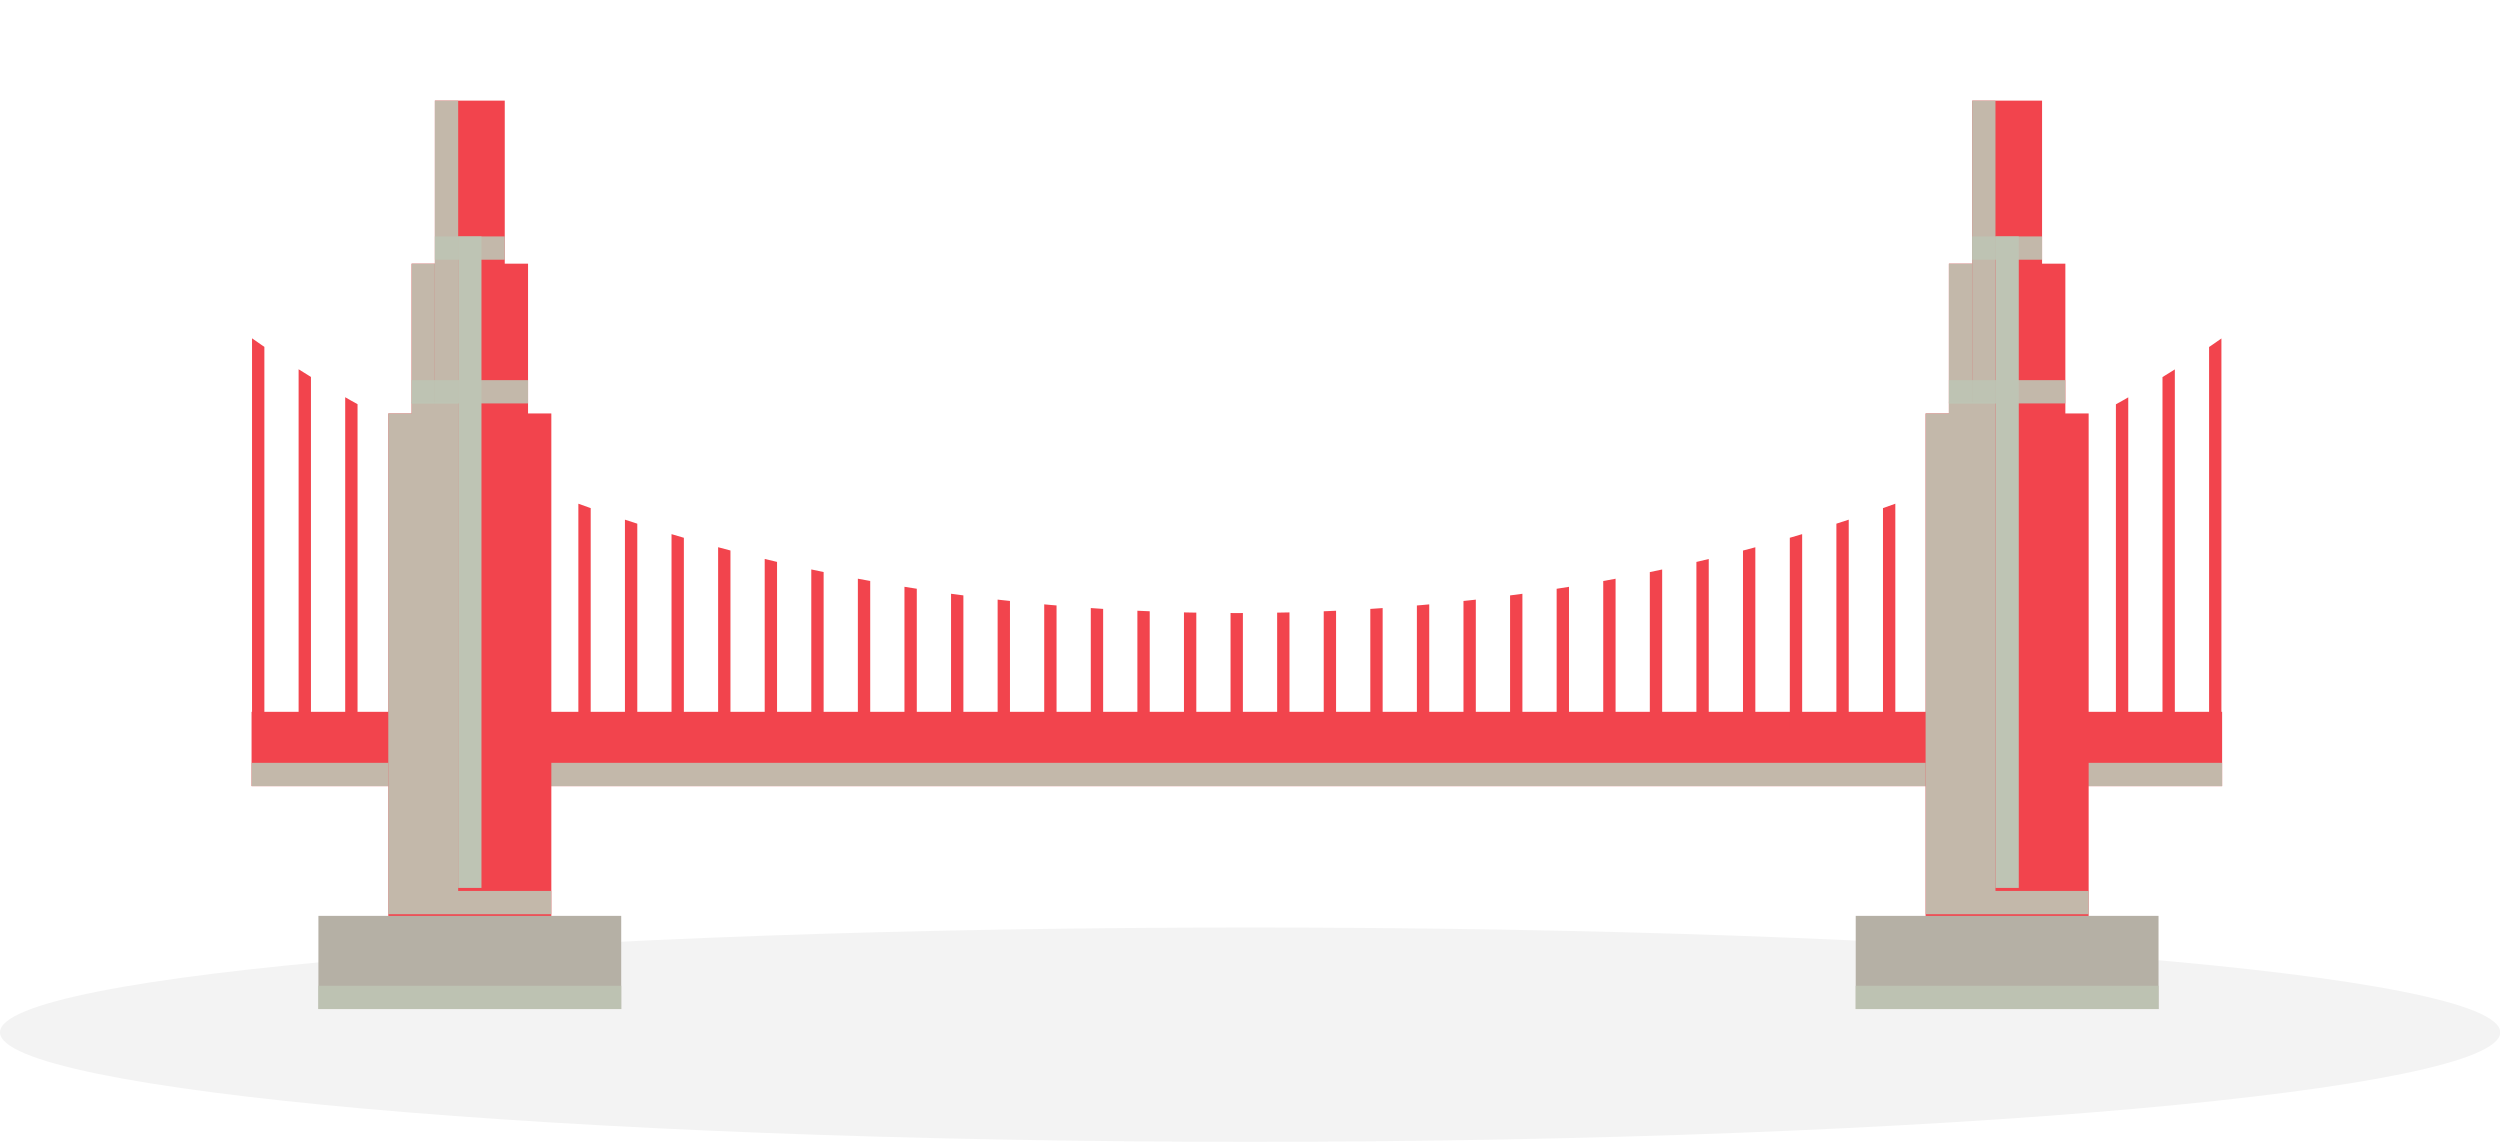 <svg xmlns="http://www.w3.org/2000/svg" xmlns:xlink="http://www.w3.org/1999/xlink" viewBox="0 0 107.33 49.02"><defs><style>.cls-1,.cls-9{fill:none;}.cls-2{isolation:isolate;}.cls-3{fill:#f2444d;}.cls-4{clip-path:url(#clip-path);}.cls-5,.cls-8{fill:#bec4b4;}.cls-5{opacity:0.9;}.cls-5,.cls-6,.cls-9{mix-blend-mode:multiply;}.cls-6{opacity:0.05;}.cls-7{fill:#b5b0a5;}.cls-8{mix-blend-mode:overlay;}.cls-9{stroke:#bec4b4;stroke-miterlimit:10;stroke-width:0.5px;opacity:0.6;}</style><clipPath id="clip-path" transform="translate(-274.33 -251.68)"><path class="cls-1" d="M327.43,278c-24.7,0-45.68-9.82-53.36-23.5a23.33,23.33,0,0,0-3.14,11.5c0,19.33,25.3,35,56.5,35s56.5-15.67,56.5-35a23.33,23.33,0,0,0-3.14-11.5C373.11,268.18,352.13,278,327.43,278Z"/></clipPath></defs><title>landmarks_sf</title><g class="cls-2"><g id="san_franciso_bridge" data-name="san franciso bridge"><rect class="cls-3" x="10.8" y="30.56" width="84.6" height="3.19"/><g class="cls-4"><path class="cls-3" d="M285.42,284.1a0.27,0.27,0,0,1-.27-0.27V253a0.27,0.27,0,1,1,.53,0v30.83A0.27,0.27,0,0,1,285.42,284.1Z" transform="translate(-274.33 -251.68)"/><path class="cls-3" d="M287.42,284.08a0.27,0.27,0,0,1-.27-0.27V253a0.27,0.27,0,1,1,.53,0v30.83A0.27,0.27,0,0,1,287.42,284.08Z" transform="translate(-274.33 -251.68)"/><path class="cls-3" d="M289.42,284.05a0.27,0.27,0,0,1-.27-0.27V253a0.27,0.27,0,1,1,.53,0v30.83A0.27,0.27,0,0,1,289.42,284.05Z" transform="translate(-274.33 -251.68)"/><path class="cls-3" d="M291.42,284a0.27,0.27,0,0,1-.27-0.27V252.93a0.27,0.27,0,1,1,.53,0v30.83A0.27,0.27,0,0,1,291.42,284Z" transform="translate(-274.33 -251.68)"/><path class="cls-3" d="M293.43,284a0.27,0.27,0,0,1-.27-0.27V252.91a0.27,0.27,0,1,1,.53,0v30.83A0.27,0.27,0,0,1,293.43,284Z" transform="translate(-274.33 -251.68)"/><path class="cls-3" d="M295.43,284a0.27,0.27,0,0,1-.27-0.27V252.88a0.27,0.27,0,1,1,.53,0v30.83A0.27,0.27,0,0,1,295.43,284Z" transform="translate(-274.33 -251.68)"/><path class="cls-3" d="M297.43,284a0.27,0.27,0,0,1-.27-0.27V252.86a0.27,0.27,0,1,1,.53,0v30.83A0.27,0.27,0,0,1,297.43,284Z" transform="translate(-274.33 -251.68)"/><path class="cls-3" d="M299.43,283.93a0.27,0.27,0,0,1-.27-0.27V252.83a0.27,0.27,0,1,1,.53,0v30.83A0.27,0.27,0,0,1,299.43,283.93Z" transform="translate(-274.33 -251.68)"/><path class="cls-3" d="M301.43,283.9a0.27,0.27,0,0,1-.27-0.27V252.81a0.27,0.27,0,1,1,.53,0v30.83A0.27,0.27,0,0,1,301.43,283.9Z" transform="translate(-274.33 -251.68)"/><path class="cls-3" d="M303.43,283.88a0.27,0.27,0,0,1-.27-0.27V252.78a0.27,0.27,0,1,1,.53,0v30.83A0.27,0.27,0,0,1,303.43,283.88Z" transform="translate(-274.33 -251.68)"/><path class="cls-3" d="M305.43,283.85a0.27,0.27,0,0,1-.27-0.27V252.75a0.27,0.27,0,0,1,.53,0v30.83A0.27,0.27,0,0,1,305.43,283.85Z" transform="translate(-274.33 -251.68)"/><path class="cls-3" d="M307.43,283.83a0.27,0.27,0,0,1-.27-0.27V252.73a0.27,0.27,0,0,1,.53,0v30.83A0.27,0.27,0,0,1,307.43,283.83Z" transform="translate(-274.33 -251.68)"/><path class="cls-3" d="M309.43,283.8a0.27,0.27,0,0,1-.27-0.27V252.7a0.27,0.27,0,1,1,.53,0v30.83A0.27,0.27,0,0,1,309.43,283.8Z" transform="translate(-274.33 -251.68)"/><path class="cls-3" d="M311.43,283.77a0.27,0.27,0,0,1-.27-0.27V252.68a0.27,0.27,0,1,1,.53,0v30.83A0.27,0.27,0,0,1,311.43,283.77Z" transform="translate(-274.33 -251.68)"/><path class="cls-3" d="M313.43,283.75a0.27,0.27,0,0,1-.27-0.27V252.65a0.27,0.27,0,1,1,.53,0v30.83A0.27,0.27,0,0,1,313.43,283.75Z" transform="translate(-274.33 -251.68)"/><path class="cls-3" d="M315.43,283.72a0.27,0.27,0,0,1-.27-0.27V252.63a0.27,0.27,0,1,1,.53,0v30.83A0.27,0.27,0,0,1,315.43,283.72Z" transform="translate(-274.33 -251.68)"/><path class="cls-3" d="M317.43,283.7a0.27,0.27,0,0,1-.27-0.27V252.6a0.27,0.27,0,1,1,.53,0v30.83A0.27,0.27,0,0,1,317.43,283.7Z" transform="translate(-274.33 -251.68)"/><path class="cls-3" d="M319.43,283.67a0.27,0.27,0,0,1-.27-0.27V252.58a0.27,0.27,0,1,1,.53,0v30.83A0.27,0.27,0,0,1,319.43,283.67Z" transform="translate(-274.33 -251.68)"/><path class="cls-3" d="M321.43,283.65a0.27,0.27,0,0,1-.27-0.27V252.55a0.27,0.27,0,1,1,.53,0v30.83A0.27,0.27,0,0,1,321.43,283.65Z" transform="translate(-274.33 -251.68)"/><path class="cls-3" d="M323.43,283.62a0.27,0.27,0,0,1-.27-0.27V252.53a0.27,0.27,0,1,1,.53,0v30.83A0.27,0.27,0,0,1,323.43,283.62Z" transform="translate(-274.33 -251.68)"/><path class="cls-3" d="M325.43,283.6a0.27,0.27,0,0,1-.27-0.27V252.5a0.27,0.27,0,1,1,.53,0v30.83A0.27,0.27,0,0,1,325.43,283.6Z" transform="translate(-274.33 -251.68)"/><path class="cls-3" d="M327.43,283.57a0.27,0.27,0,0,1-.27-0.27V252.48a0.27,0.27,0,1,1,.53,0v30.83A0.27,0.27,0,0,1,327.43,283.57Z" transform="translate(-274.33 -251.68)"/><path class="cls-3" d="M329.43,283.55a0.27,0.27,0,0,1-.27-0.27V252.45a0.27,0.27,0,0,1,.53,0v30.83A0.27,0.27,0,0,1,329.43,283.55Z" transform="translate(-274.33 -251.68)"/><path class="cls-3" d="M331.43,283.52a0.27,0.27,0,0,1-.27-0.27V252.43a0.27,0.27,0,1,1,.53,0v30.83A0.27,0.27,0,0,1,331.43,283.52Z" transform="translate(-274.33 -251.68)"/><path class="cls-3" d="M333.43,283.5a0.27,0.27,0,0,1-.27-0.27V252.4a0.27,0.27,0,1,1,.53,0v30.83A0.27,0.27,0,0,1,333.43,283.5Z" transform="translate(-274.33 -251.68)"/><path class="cls-3" d="M335.43,283.47a0.27,0.27,0,0,1-.27-0.27V252.38a0.27,0.27,0,1,1,.53,0V283.2A0.27,0.27,0,0,1,335.43,283.47Z" transform="translate(-274.33 -251.68)"/><path class="cls-3" d="M337.43,283.45a0.27,0.27,0,0,1-.27-0.27V252.35a0.27,0.27,0,1,1,.53,0v30.83A0.27,0.27,0,0,1,337.43,283.45Z" transform="translate(-274.33 -251.68)"/><path class="cls-3" d="M339.43,283.42a0.27,0.27,0,0,1-.27-0.27V252.33a0.27,0.27,0,1,1,.53,0v30.83A0.27,0.27,0,0,1,339.43,283.42Z" transform="translate(-274.33 -251.68)"/><path class="cls-3" d="M341.43,283.39a0.27,0.27,0,0,1-.27-0.27V252.3a0.27,0.27,0,1,1,.53,0v30.83A0.27,0.27,0,0,1,341.43,283.39Z" transform="translate(-274.33 -251.68)"/><path class="cls-3" d="M343.43,283.37a0.27,0.27,0,0,1-.27-0.27V252.27a0.27,0.27,0,1,1,.53,0V283.1A0.27,0.27,0,0,1,343.43,283.37Z" transform="translate(-274.33 -251.68)"/><path class="cls-3" d="M345.43,283.34a0.27,0.27,0,0,1-.27-0.27V252.25a0.27,0.27,0,1,1,.53,0v30.83A0.27,0.27,0,0,1,345.43,283.34Z" transform="translate(-274.33 -251.68)"/><path class="cls-3" d="M347.43,283.32a0.27,0.27,0,0,1-.27-0.27V252.22a0.27,0.27,0,1,1,.53,0v30.83A0.27,0.27,0,0,1,347.43,283.32Z" transform="translate(-274.33 -251.68)"/><path class="cls-3" d="M349.43,283.29a0.27,0.27,0,0,1-.27-0.27V252.2a0.27,0.27,0,0,1,.53,0V283A0.27,0.27,0,0,1,349.43,283.29Z" transform="translate(-274.33 -251.68)"/><path class="cls-3" d="M351.44,283.27a0.27,0.27,0,0,1-.27-0.27V252.17a0.27,0.27,0,1,1,.53,0V283A0.27,0.27,0,0,1,351.44,283.27Z" transform="translate(-274.33 -251.68)"/><path class="cls-3" d="M353.44,283.24a0.27,0.27,0,0,1-.27-0.27V252.15a0.27,0.27,0,1,1,.53,0V283A0.27,0.27,0,0,1,353.44,283.24Z" transform="translate(-274.33 -251.68)"/><path class="cls-3" d="M355.44,283.22a0.27,0.27,0,0,1-.27-0.27V252.12a0.27,0.27,0,0,1,.53,0V283A0.27,0.27,0,0,1,355.44,283.22Z" transform="translate(-274.33 -251.68)"/><path class="cls-3" d="M357.44,283.19a0.27,0.27,0,0,1-.27-0.27V252.1a0.27,0.27,0,1,1,.53,0v30.83A0.27,0.27,0,0,1,357.44,283.19Z" transform="translate(-274.33 -251.68)"/><path class="cls-3" d="M359.44,283.17a0.27,0.27,0,0,1-.27-0.27V252.07a0.27,0.27,0,1,1,.53,0V282.9A0.27,0.27,0,0,1,359.44,283.17Z" transform="translate(-274.33 -251.68)"/><path class="cls-3" d="M361.44,283.14a0.27,0.27,0,0,1-.27-0.27V252a0.27,0.27,0,1,1,.53,0v30.83A0.27,0.27,0,0,1,361.44,283.14Z" transform="translate(-274.33 -251.68)"/><path class="cls-3" d="M363.44,283.12a0.27,0.27,0,0,1-.27-0.27V252a0.27,0.27,0,1,1,.53,0v30.83A0.27,0.27,0,0,1,363.44,283.12Z" transform="translate(-274.33 -251.68)"/><path class="cls-3" d="M365.44,283.09a0.27,0.27,0,0,1-.27-0.27V252a0.27,0.27,0,1,1,.53,0v30.83A0.27,0.27,0,0,1,365.44,283.09Z" transform="translate(-274.33 -251.68)"/><path class="cls-3" d="M367.44,283.07a0.27,0.27,0,0,1-.27-0.27V252a0.27,0.27,0,1,1,.53,0V282.8A0.27,0.27,0,0,1,367.44,283.07Z" transform="translate(-274.33 -251.68)"/><path class="cls-3" d="M369.44,283a0.27,0.27,0,0,1-.27-0.27V251.95a0.27,0.27,0,1,1,.53,0v30.83A0.27,0.27,0,0,1,369.44,283Z" transform="translate(-274.33 -251.68)"/></g><rect class="cls-5" x="10.8" y="32.75" width="84.6" height="1"/><path class="cls-6" d="M381.67,296c0,2.49-24,4.7-53.67,4.7s-53.67-2.21-53.67-4.7,24-4.5,53.67-4.5S381.67,293.51,381.67,296Z" transform="translate(-274.33 -251.68)"/><rect class="cls-3" x="82.67" y="17.75" width="7" height="24"/><rect class="cls-7" x="79.67" y="39.32" width="13" height="4"/><rect class="cls-3" x="83.67" y="11.32" width="5" height="20"/><rect class="cls-3" x="84.67" y="4.32" width="3" height="30"/><rect class="cls-5" x="83.67" y="16.32" width="5" height="1"/><rect class="cls-5" x="84.67" y="10.15" width="3" height="1"/><rect class="cls-8" x="85.67" y="10.15" width="1" height="27.97"/><rect class="cls-5" x="83.67" y="11.32" width="1" height="6"/><rect class="cls-5" x="84.67" y="4.32" width="1" height="13"/><polygon class="cls-5" points="85.67 38.25 85.67 17.25 83.67 17.25 83.67 17.75 82.67 17.75 82.67 38.25 82.67 39.25 83.67 39.25 85.67 39.25 89.67 39.25 89.67 38.25 85.67 38.25"/><rect class="cls-5" x="79.67" y="42.32" width="13" height="1"/><rect class="cls-3" x="16.67" y="17.75" width="7" height="24"/><rect class="cls-7" x="13.67" y="39.32" width="13" height="4"/><rect class="cls-3" x="17.67" y="11.32" width="5" height="20"/><rect class="cls-3" x="18.67" y="4.32" width="3" height="30"/><rect class="cls-5" x="17.67" y="16.32" width="5" height="1"/><rect class="cls-5" x="18.67" y="10.15" width="3" height="1"/><rect class="cls-8" x="19.67" y="10.15" width="1" height="27.97"/><rect class="cls-5" x="17.67" y="11.32" width="1" height="6"/><rect class="cls-5" x="18.67" y="4.32" width="1" height="13"/><polygon class="cls-5" points="19.67 38.25 19.67 17.25 17.67 17.25 17.67 17.75 16.67 17.75 16.67 38.25 16.67 39.25 17.67 39.25 19.67 39.25 23.67 39.25 23.67 38.25 19.67 38.25"/><rect class="cls-5" x="13.67" y="42.32" width="13" height="1"/><path class="cls-9" d="M345.76,295.1" transform="translate(-274.33 -251.68)"/></g></g></svg>